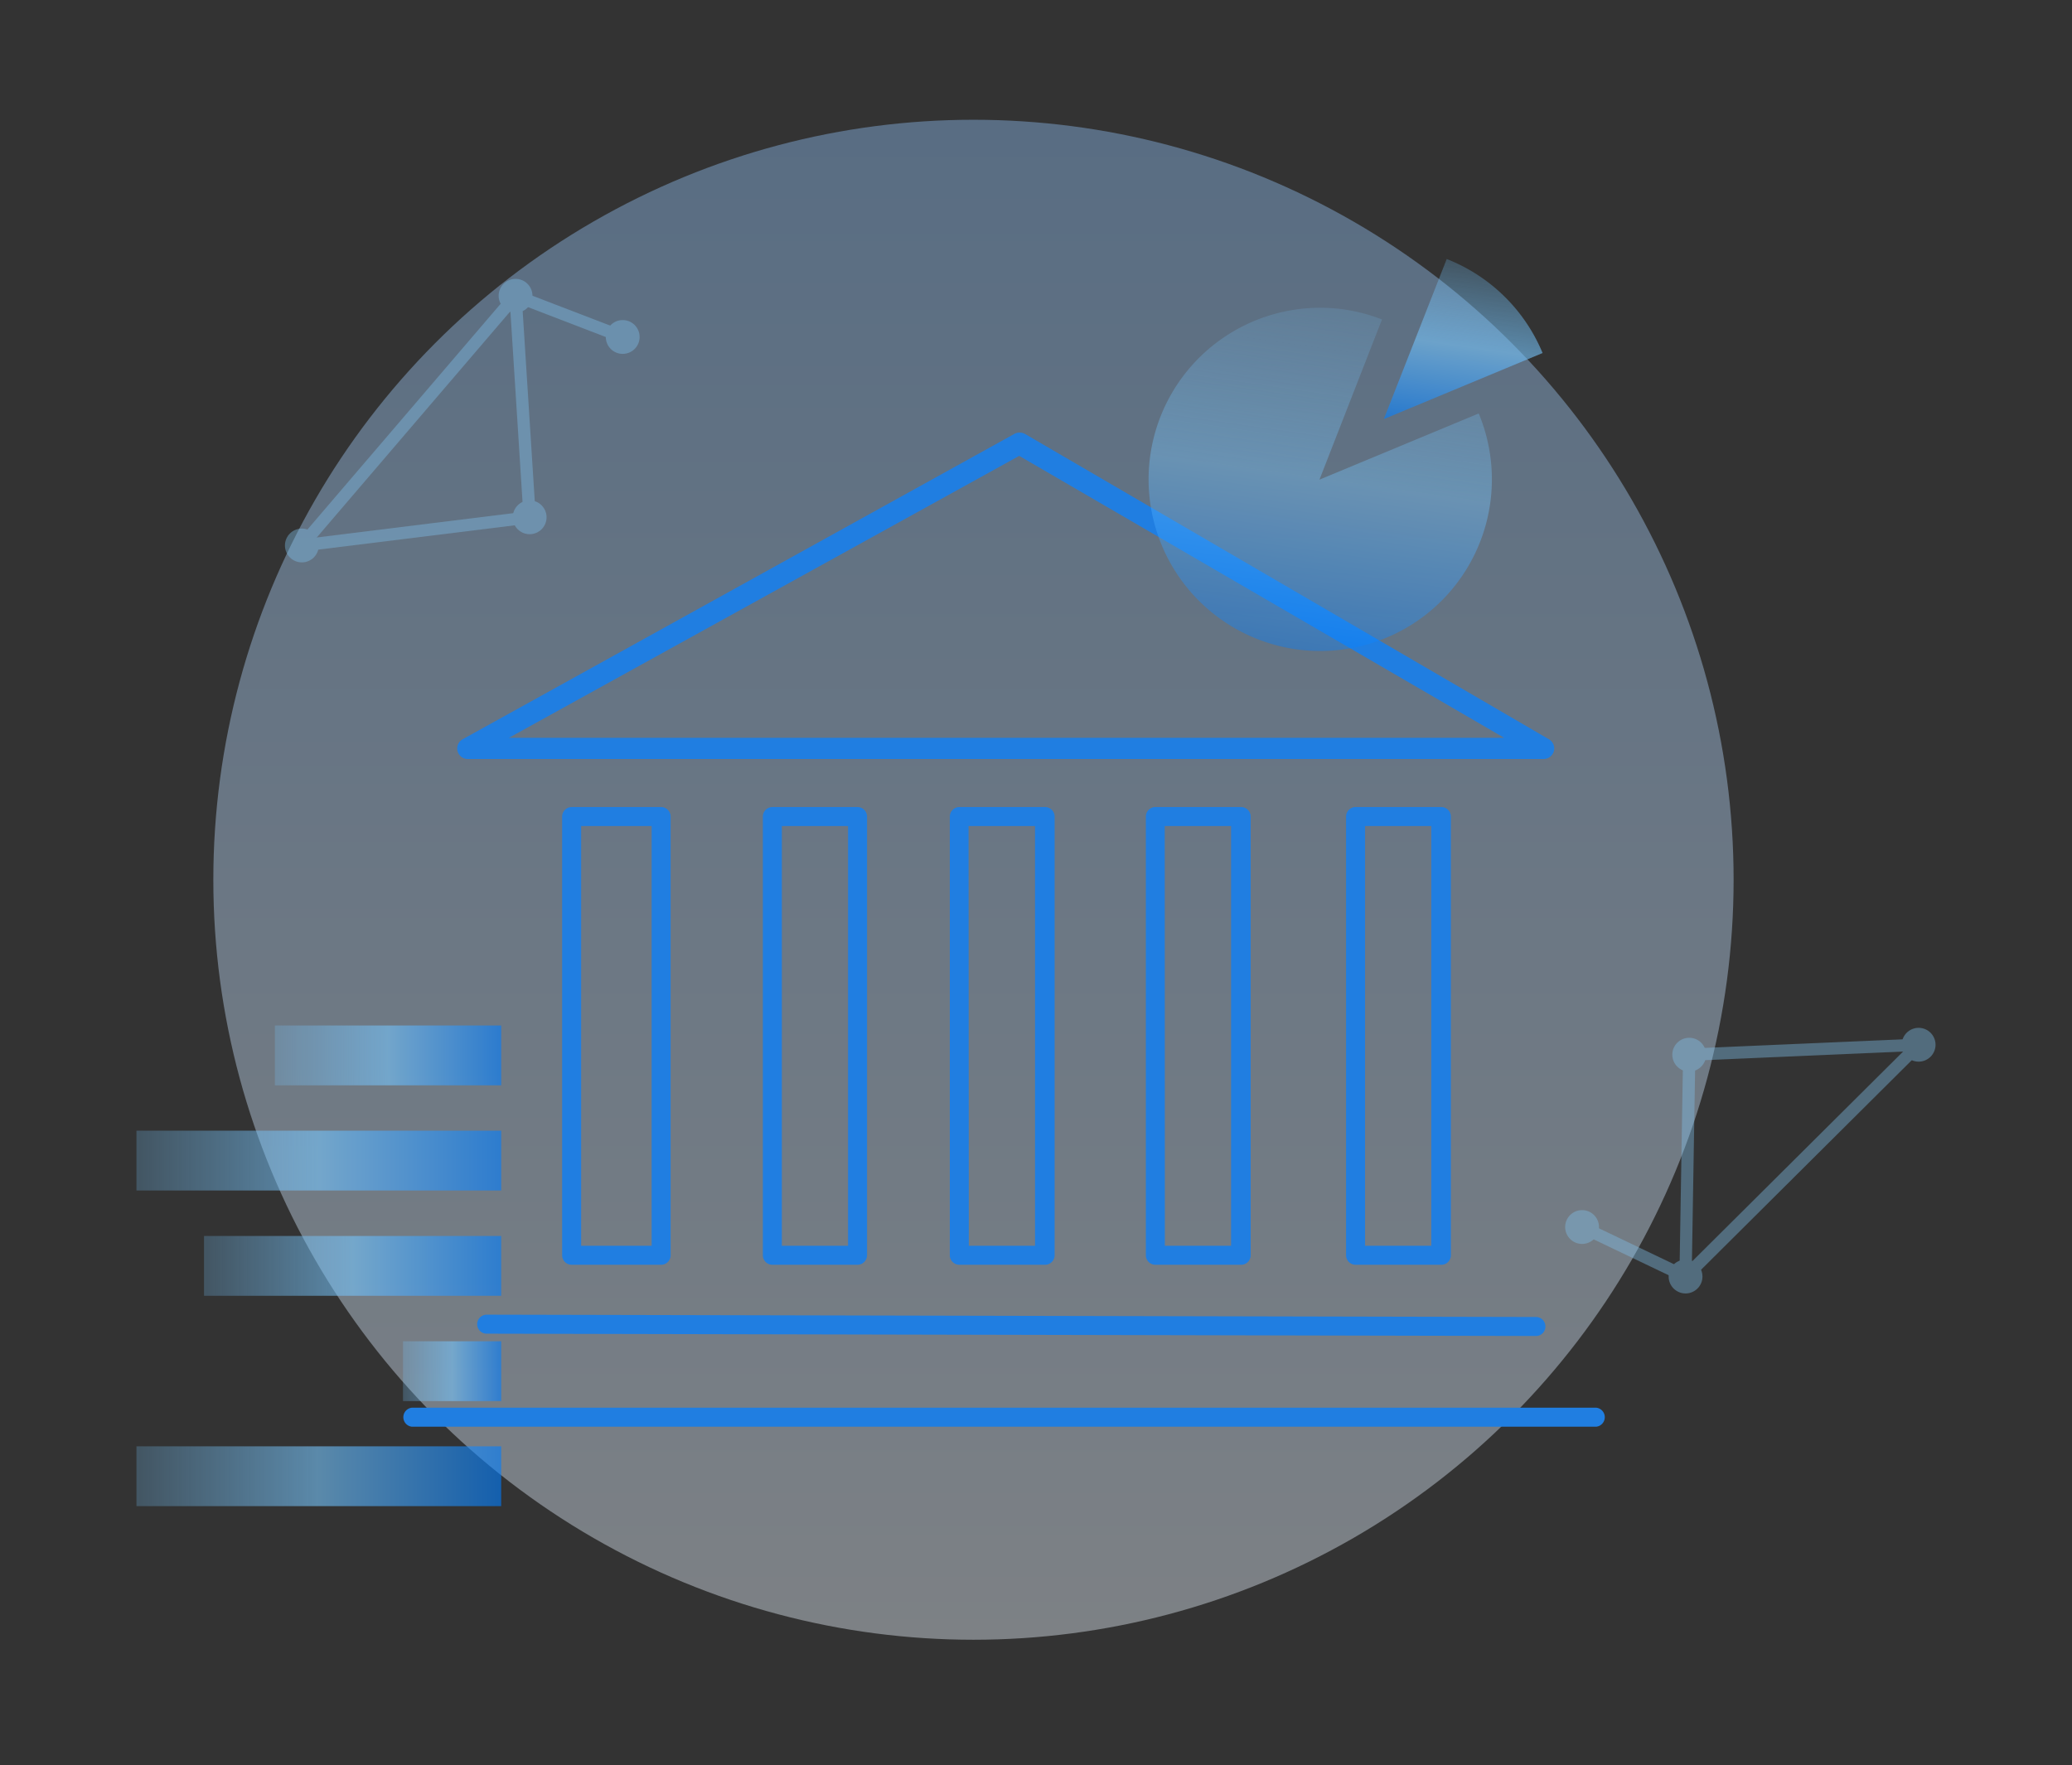 <svg id="Layer_1" data-name="Layer 1" xmlns="http://www.w3.org/2000/svg" xmlns:xlink="http://www.w3.org/1999/xlink" viewBox="0 0 169 144"><rect x="0" y="0" width="169" height="144" fill="#333333" stroke="none"/><defs><style>.cls-1,.cls-2,.cls-6{opacity:0.4;}.cls-1{fill:url(#linear-gradient);}.cls-3{fill:#7fc0ea;}.cls-4{fill:none;stroke:#7fc0ea;stroke-miterlimit:10;}.cls-5{fill:#207ee1;}.cls-6{fill:url(#linear-gradient-2);}.cls-10,.cls-11,.cls-12,.cls-7,.cls-8,.cls-9{opacity:0.6;}.cls-7{fill:url(#linear-gradient-3);}.cls-8{fill:url(#linear-gradient-4);}.cls-9{fill:url(#linear-gradient-5);}.cls-10{fill:url(#linear-gradient-6);}.cls-11{fill:url(#linear-gradient-7);}.cls-12{fill:url(#linear-gradient-8);}</style><linearGradient id="linear-gradient" x1="79.4" y1="133.77" x2="79.4" y2="9.77" gradientUnits="userSpaceOnUse"><stop offset="0" stop-color="#ebf5ff"/><stop offset="1" stop-color="#90c3f9"/></linearGradient><linearGradient id="linear-gradient-2" x1="1293.78" y1="-531.1" x2="1293.78" y2="-559.15" gradientTransform="translate(-1250.43 395.1) rotate(8.16)" gradientUnits="userSpaceOnUse"><stop offset="0" stop-color="#007dff"/><stop offset="0.5" stop-color="#75c3fa"/><stop offset="1" stop-color="#75c3fa" stop-opacity="0.4"/></linearGradient><linearGradient id="linear-gradient-3" x1="1304.3" y1="-550.75" x2="1304.3" y2="-564.41" xlink:href="#linear-gradient-2"/><linearGradient id="linear-gradient-4" x1="-3671.36" y1="-2913.86" x2="-3671.36" y2="-2932.32" gradientTransform="translate(3703.01 3009.19)" xlink:href="#linear-gradient-2"/><linearGradient id="linear-gradient-5" x1="-3679.94" y1="-2913.86" x2="-3679.94" y2="-2943.6" gradientTransform="translate(3705.95 3023.42)" xlink:href="#linear-gradient-2"/><linearGradient id="linear-gradient-6" x1="-3688.53" y1="-2913.86" x2="-3688.53" y2="-2938.1" gradientTransform="translate(3717.28 3029.25)" xlink:href="#linear-gradient-2"/><linearGradient id="linear-gradient-7" x1="-3697.11" y1="-2913.86" x2="-3697.11" y2="-2921.87" gradientTransform="translate(3733.98 3029.72)" xlink:href="#linear-gradient-2"/><linearGradient id="linear-gradient-8" x1="-3705.69" y1="-2913.86" x2="-3705.69" y2="-2943.6" gradientTransform="translate(3731.7 3049.17)" xlink:href="#linear-gradient-2"/></defs><title>Industrie_gouvernemental</title><circle class="cls-1" cx="79.4" cy="71.77" r="62"/><g class="cls-2"><circle class="cls-3" cx="137.78" cy="86.04" r="1.38"/><circle class="cls-3" cx="137.48" cy="104.14" r="1.38"/><circle class="cls-3" cx="156.49" cy="85.23" r="1.38"/><circle class="cls-3" cx="129.04" cy="100.1" r="1.38"/><line class="cls-4" x1="156.49" y1="85.23" x2="137.78" y2="86.04"/><line class="cls-4" x1="137.48" y1="104.14" x2="156.49" y2="85.23"/><line class="cls-4" x1="137.78" y1="86.04" x2="137.48" y2="104.14"/><line class="cls-4" x1="137.48" y1="104.14" x2="129.04" y2="100.1"/></g><g class="cls-2"><circle class="cls-3" cx="43.2" cy="42.2" r="1.38"/><circle class="cls-3" cx="42.05" cy="24.13" r="1.38"/><circle class="cls-3" cx="24.62" cy="44.5" r="1.38"/><circle class="cls-3" cx="50.79" cy="27.49" r="1.38"/><line class="cls-4" x1="24.62" y1="44.5" x2="43.2" y2="42.2"/><line class="cls-4" x1="42.05" y1="24.13" x2="24.62" y2="44.5"/><line class="cls-4" x1="43.2" y1="42.2" x2="42.05" y2="24.13"/><line class="cls-4" x1="42.05" y1="24.13" x2="50.79" y2="27.49"/></g><path class="cls-5" d="M38.17,61.92a.86.86,0,0,1-.42-1.62l45-24.91a.87.87,0,0,1,.42-.1.92.92,0,0,1,.43.11l42.65,24.86a.89.89,0,0,1,.52.79.87.87,0,0,1-.87.87Zm3.34-1.73h81.17l-39.55-23Z"/><path class="cls-5" d="M46.62,103.18a.78.78,0,0,1-.77-.77V66.61a.78.78,0,0,1,.77-.77h7.3a.78.78,0,0,1,.78.77v35.8a.78.78,0,0,1-.78.77Zm.78-1.55h5.75V67.39H47.4Z"/><path class="cls-5" d="M63,103.18a.78.78,0,0,1-.78-.77V66.61a.78.78,0,0,1,.78-.77h6.95a.78.78,0,0,1,.77.77v35.8a.78.78,0,0,1-.77.77Zm.77-1.55h5.4V67.39h-5.4Z"/><path class="cls-5" d="M78.25,103.18a.78.78,0,0,1-.78-.77V66.61a.78.78,0,0,1,.78-.77h7a.78.78,0,0,1,.77.77v35.8a.78.78,0,0,1-.77.77Zm.77-1.55h5.4V67.39H79Z"/><path class="cls-5" d="M94.23,103.18a.78.78,0,0,1-.77-.77V66.61a.78.78,0,0,1,.77-.77h7a.78.78,0,0,1,.78.77v35.8a.78.78,0,0,1-.78.77Zm.78-1.55h5.4V67.39H95Z"/><path class="cls-5" d="M110.57,103.18a.78.78,0,0,1-.78-.77V66.61a.78.78,0,0,1,.78-.77h7a.78.78,0,0,1,.77.77v35.8a.78.78,0,0,1-.77.77Zm.77-1.55h5.4V67.39h-5.4Z"/><path class="cls-5" d="M39.69,108.8a.76.76,0,0,1-.55-.23.8.8,0,0,1-.22-.55.78.78,0,0,1,.77-.77l85.59.19a.76.76,0,0,1,.55.23.8.8,0,0,1,.22.55.77.77,0,0,1-.77.77h0Z"/><path class="cls-5" d="M33.59,116.39a.78.78,0,0,1,0-1.55H130.2a.78.78,0,0,1,0,1.55Z"/><path class="cls-6" d="M107.62,39.13l5.1-13.07a14.36,14.36,0,0,0-3.11-.82,14,14,0,1,0,11,8.49Z"/><path class="cls-7" d="M112.87,34.19l12.95-5.39A14,14,0,0,0,118,21.13Z"/><rect class="cls-8" x="29.21" y="76.87" width="4.88" height="18.46" transform="translate(-54.45 117.75) rotate(-90)"/><rect class="cls-9" x="23.57" y="79.81" width="4.88" height="29.75" transform="translate(-68.68 120.69) rotate(-90)"/><rect class="cls-10" x="26.32" y="91.15" width="4.88" height="24.24" transform="translate(-74.51 132.03) rotate(-90)"/><rect class="cls-11" x="34.43" y="107.85" width="4.88" height="8.01" transform="translate(-74.98 148.73) rotate(-90)"/><rect class="cls-12" x="23.57" y="105.56" width="4.88" height="29.75" transform="translate(-94.43 146.44) rotate(-90)"/></svg>
